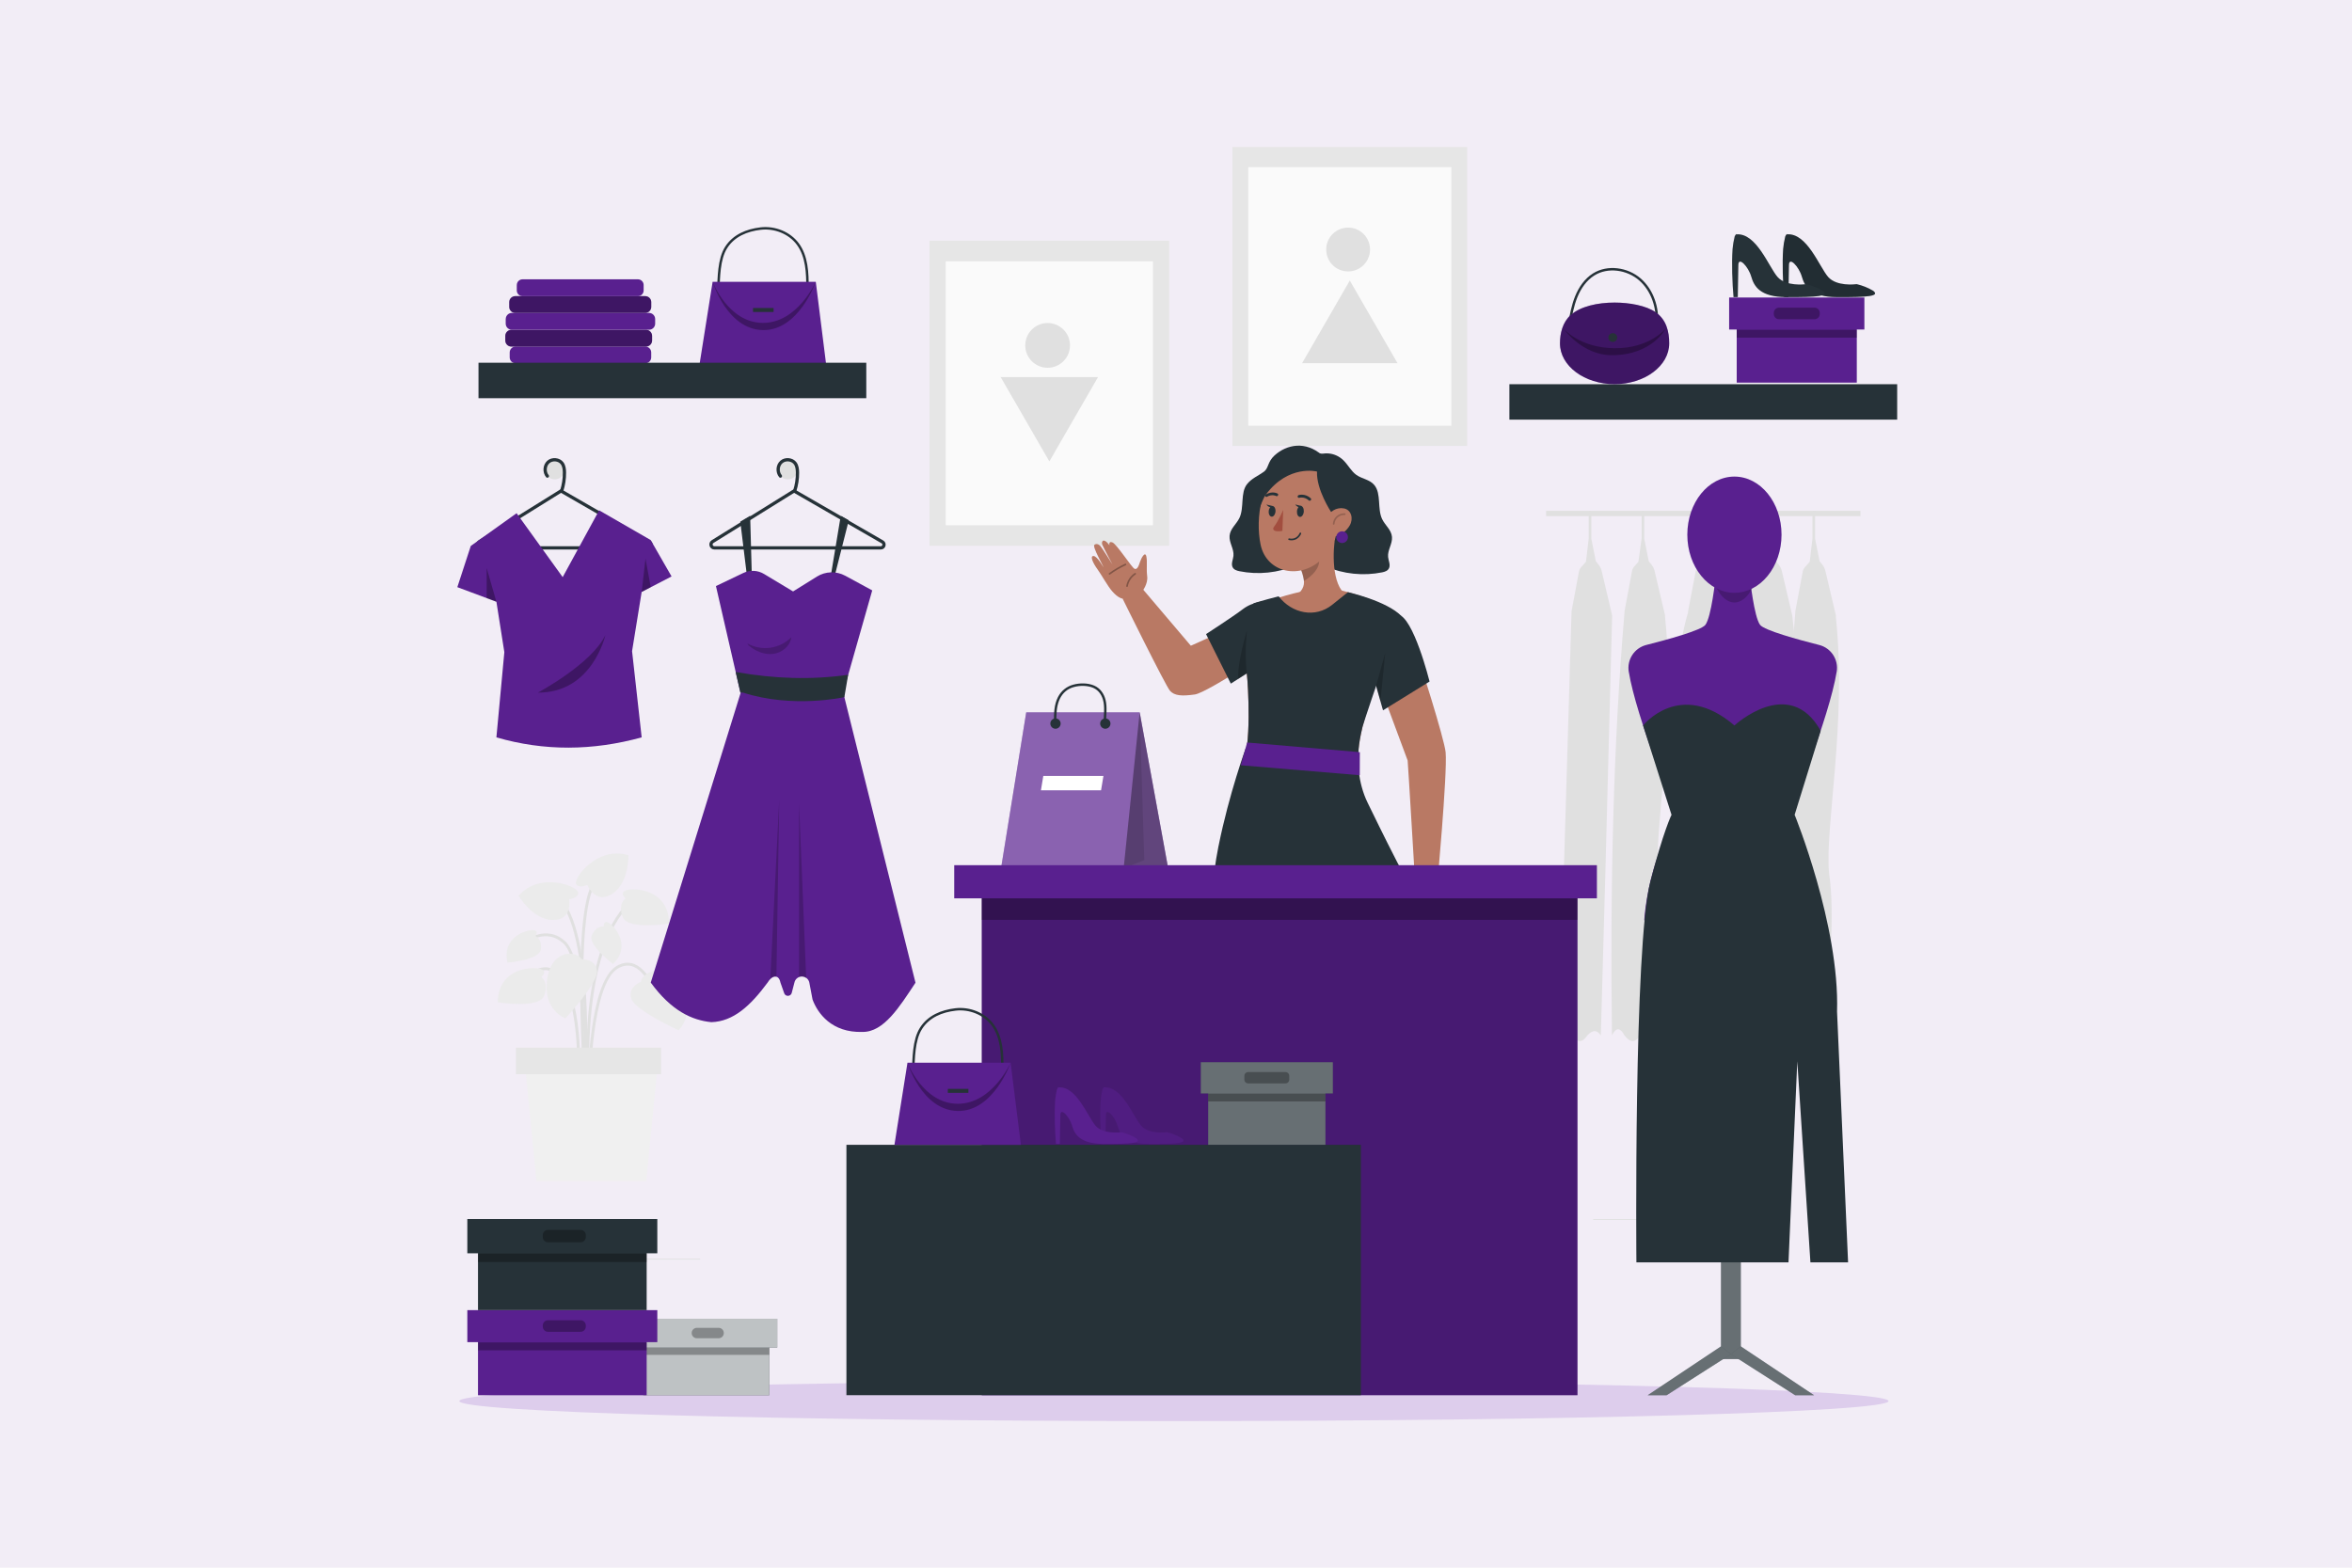 <svg width="720" height="480" viewBox="0 0 720 480" fill="none" xmlns="http://www.w3.org/2000/svg">
<rect width="720" height="480" fill="#F2EDF6"/>
<g clip-path="url(#clip0_4563_5789)">
<path d="M177.091 376.125H161.031V376.375H177.091V376.125Z" fill="#E0E0E0"/>
<path d="M333.241 373.414H279.711V373.664H333.241V373.414Z" fill="#E0E0E0"/>
<path d="M214.34 385.414H178.09V385.664H214.34V385.414Z" fill="#E0E0E0"/>
<path d="M530.901 373.281H487.711V373.531H530.901V373.281Z" fill="#E0E0E0"/>
<path d="M546.143 373.281H539.812V373.531H546.143V373.281Z" fill="#E0E0E0"/>
<path d="M479.46 379.508H425.57V379.758H479.46V379.508Z" fill="#E0E0E0"/>
<path d="M179.44 329.43C179.43 329.08 178.26 294.52 172.64 289.06C167.17 283.75 160.9 288.86 160.63 289.08L160.07 288.4C160.14 288.34 167.22 282.56 173.25 288.42C179.12 294.13 180.27 327.96 180.32 329.39L179.44 329.42V329.43Z" fill="#E0E0E0"/>
<path d="M179.931 336.223C179.891 335.813 176.091 294.733 191.091 277.523L191.751 278.103C177.001 295.033 180.761 335.733 180.801 336.143L179.921 336.233L179.931 336.223Z" fill="#E0E0E0"/>
<path d="M179.368 331.879L178.488 331.819C178.518 331.349 181.428 285.129 170.418 275.009L171.018 274.359C182.328 284.759 179.498 329.959 179.368 331.879Z" fill="#E0E0E0"/>
<path d="M180.798 331.855H179.918C179.928 330.575 180.278 300.625 188.788 295.745C190.678 294.655 192.528 294.475 194.288 295.205C199.428 297.335 201.978 306.485 202.088 306.875L201.238 307.105C201.218 307.015 198.698 297.975 193.948 296.015C192.448 295.395 190.858 295.565 189.218 296.505C181.148 301.135 180.788 331.545 180.788 331.855H180.798Z" fill="#E0E0E0"/>
<path d="M177.489 331.868L176.609 331.818C176.619 331.578 177.889 308.148 171.569 299.888C170.039 297.888 168.369 296.938 166.619 297.058C162.479 297.348 158.999 303.408 158.969 303.468L158.199 303.038C158.349 302.768 161.939 296.498 166.559 296.178C168.629 296.028 170.549 297.098 172.269 299.348C178.789 307.858 177.549 330.878 177.489 331.858V331.868Z" fill="#E0E0E0"/>
<path d="M178.879 335.062C178.709 332.792 174.749 279.282 181.719 269.852L182.429 270.372C175.649 279.542 179.719 334.432 179.759 334.992L178.879 335.062Z" fill="#E0E0E0"/>
<path d="M196.197 300.627C196.197 300.627 192.017 302.167 193.257 305.807C194.497 309.447 207.727 315.437 207.727 315.437C207.727 315.437 213.267 310.357 208.177 302.107C203.087 293.847 196.307 298.027 196.197 300.627Z" fill="#EBEBEB"/>
<path d="M178.021 293.698C178.021 293.698 182.471 293.508 182.731 297.348C182.981 301.188 173.081 311.808 173.081 311.808C173.081 311.808 166.011 309.258 167.531 299.678C169.051 290.098 176.911 291.338 178.021 293.698Z" fill="#EBEBEB"/>
<path d="M174.238 275.327C174.238 275.327 177.208 275.007 176.968 273.197C176.728 271.387 165.428 266.737 158.758 274.257C158.758 274.257 163.028 281.587 169.198 281.687C175.368 281.787 174.238 275.317 174.238 275.317V275.327Z" fill="#EBEBEB"/>
<path d="M179.779 270.94C179.779 270.94 177.089 272.24 176.339 270.58C175.589 268.92 182.719 258.99 192.359 261.85C192.359 261.85 192.619 270.33 187.429 273.68C182.239 277.03 179.789 270.94 179.789 270.94H179.779Z" fill="#EBEBEB"/>
<path d="M165.719 299.167C165.719 299.167 167.769 297.517 165.559 296.707C163.349 295.897 152.499 296.127 152.379 306.877C152.379 306.877 165.019 308.977 166.579 304.887C168.139 300.797 165.719 299.177 165.719 299.177V299.167Z" fill="#EBEBEB"/>
<path d="M191.488 275.058C191.488 275.058 189.438 273.408 191.648 272.598C193.858 271.788 204.708 272.018 204.818 282.768C204.818 282.768 192.178 284.868 190.618 280.778C189.058 276.688 191.478 275.068 191.478 275.068L191.488 275.058Z" fill="#EBEBEB"/>
<path d="M184.808 283.716C184.808 283.716 184.628 281.706 186.248 282.496C187.868 283.286 193.528 289.386 187.668 295.176C187.668 295.176 179.778 289.326 181.198 286.286C182.618 283.246 184.808 283.716 184.808 283.716Z" fill="#EBEBEB"/>
<path d="M163.888 286.578C163.888 286.578 165.108 284.968 163.318 284.778C161.528 284.578 153.488 286.728 155.358 294.748C155.358 294.748 165.148 294.008 165.568 290.678C165.988 287.348 163.888 286.578 163.888 286.578Z" fill="#EBEBEB"/>
<path d="M197.828 361.642H164.228L160.598 324.852H201.458L197.828 361.642Z" fill="#F0F0F0"/>
<path d="M202.389 320.789H157.949V328.909H202.389V320.789Z" fill="#E6E6E6"/>
<path d="M569.529 156.406H473.309V158.026H569.529V156.406Z" fill="#E0E0E0"/>
<path d="M534.31 188.784C532.02 211.544 533.73 228.994 534.59 249.834C535.5 271.934 531.83 293.674 532.44 317.044C533.82 316.174 535.06 315.744 536.31 317.044C538.13 318.314 539.71 318.724 541.12 317.044C542.97 317.044 544.23 316.164 545.26 317.044C546.64 298.894 548.49 279.864 546.64 267.464C546.38 264.934 553.99 265.614 554.15 262.054C554.95 245.674 551.54 215.624 548.71 188.964C548.71 188.774 548.69 188.584 548.64 188.394L545.46 174.854C545.3 174.144 544.97 173.484 544.52 172.924L543.66 171.844L542.28 164.934V156.414H541.48V164.884L539.01 168.824L531.32 175.664L534.32 188.794L534.31 188.784Z" fill="#E0E0E0"/>
<path d="M483.37 174.906L481.08 187.196C481.08 187.306 481.08 187.406 481.08 187.516L477.23 317.036C478.61 314.276 479.84 314.766 481.1 317.036C482.81 319.276 484.41 319.366 485.91 317.036C487.83 314.996 489.05 315.586 490.05 317.036L491.43 267.456L493.5 188.956C493.53 188.766 493.53 188.576 493.5 188.386L490.32 174.846C490.16 174.136 489.83 173.476 489.38 172.916L488.52 171.836L487.14 164.926V156.406H486.34V164.876L485.5 172.006L484.28 173.386C483.83 173.796 483.52 174.316 483.37 174.906Z" fill="#E0E0E0"/>
<path d="M499.588 174.906L497.298 187.196C497.298 187.306 497.298 187.406 497.298 187.516C493.868 227.746 492.868 271.296 493.448 317.036C494.828 314.276 496.048 314.766 497.298 317.036C499.008 319.276 500.608 319.366 502.118 317.036C504.028 314.996 505.238 315.586 506.258 317.036C507.638 298.886 509.508 279.856 507.638 267.456C506.258 253.326 513.158 221.426 509.708 188.956C509.728 188.766 509.728 188.576 509.708 188.386L506.518 174.846C506.358 174.136 506.028 173.476 505.578 172.916L504.718 171.836L503.338 164.926V156.406H502.538V164.876L501.558 172.006L500.338 173.386C499.948 173.816 499.688 174.336 499.578 174.906H499.588Z" fill="#E0E0E0"/>
<path d="M551.877 174.906L549.587 187.196C549.587 187.306 549.587 187.406 549.587 187.516C546.157 227.746 545.157 271.296 545.737 317.036C547.117 314.276 548.337 314.766 549.587 317.036C551.297 319.276 552.897 319.366 554.407 317.036C556.317 314.996 557.527 315.586 558.547 317.036C559.927 298.886 561.797 279.856 559.927 267.456C558.547 253.326 565.447 221.426 561.997 188.956C562.017 188.766 562.017 188.576 561.997 188.386L558.807 174.846C558.637 174.146 558.327 173.486 557.877 172.916L557.017 171.836L555.637 164.926V156.406H554.837V164.876L553.997 172.006L552.777 173.386C552.347 173.806 552.027 174.326 551.867 174.906H551.877Z" fill="#E0E0E0"/>
<path d="M519.101 174.904L516.751 187.194V187.514C510.691 208.084 514.211 229.074 515.071 249.834C515.971 271.934 512.311 293.674 512.921 317.044C514.301 316.174 515.531 315.744 516.771 317.044C518.591 318.314 520.171 318.724 521.581 317.044C523.431 317.044 524.691 316.164 525.721 317.044C527.101 298.894 528.951 279.864 527.101 267.464C526.841 264.934 534.451 265.614 534.611 262.054C535.411 245.674 532.001 215.624 529.171 188.964C529.171 188.774 529.151 188.584 529.101 188.394L525.921 174.854C525.761 174.144 525.431 173.484 524.981 172.924L524.121 171.844L522.741 164.934V156.414H521.941V164.884L521.101 172.014L519.881 173.394C519.481 173.814 519.211 174.344 519.091 174.914L519.101 174.904Z" fill="#E0E0E0"/>
<path d="M357.901 73.703H284.551V167.123H357.901V73.703Z" fill="#E6E6E6"/>
<path d="M352.94 80.016H289.5V160.816H352.94V80.016Z" fill="#FAFAFA"/>
<path d="M320.702 112.606C324.485 112.606 327.552 109.539 327.552 105.756C327.552 101.973 324.485 98.906 320.702 98.906C316.918 98.906 313.852 101.973 313.852 105.756C313.852 109.539 316.918 112.606 320.702 112.606Z" fill="#E0E0E0"/>
<path d="M321.232 115.445H336.143L328.682 128.355L321.232 141.275L313.773 128.355L306.312 115.445H321.232Z" fill="#E0E0E0"/>
<path d="M449.14 45H377.27V136.53H449.14V45Z" fill="#E6E6E6"/>
<path d="M444.291 51.18H382.121V130.35H444.291V51.18Z" fill="#FAFAFA"/>
<path d="M419.4 76.397C419.4 80.108 416.4 83.108 412.69 83.108C408.98 83.108 405.98 80.108 405.98 76.397C405.98 72.688 408.98 69.688 412.69 69.688C416.4 69.688 419.4 72.688 419.4 76.397Z" fill="#E0E0E0"/>
<path d="M413.2 111.211H398.59L405.9 98.551L413.2 85.891L420.51 98.551L427.82 111.211H413.2Z" fill="#E0E0E0"/>
<path d="M241.17 146.778C242.833 146.778 244.18 145.43 244.18 143.768C244.18 142.105 242.833 140.758 241.17 140.758C239.508 140.758 238.16 142.105 238.16 143.768C238.16 145.43 239.508 146.778 241.17 146.778Z" fill="#E0E0E0"/>
<path d="M169.83 146.778C171.493 146.778 172.84 145.43 172.84 143.768C172.84 142.105 171.493 140.758 169.83 140.758C168.168 140.758 166.82 142.105 166.82 143.768C166.82 145.43 168.168 146.778 169.83 146.778Z" fill="#E0E0E0"/>
<path d="M578.119 428.982C578.119 432.372 480.179 435.112 359.369 435.112C238.559 435.112 140.609 432.372 140.609 428.982C140.609 425.592 238.549 422.852 359.359 422.852C480.169 422.852 578.109 425.602 578.109 428.982H578.119Z" fill="#DDCDEC"/>
<path d="M580.769 117.633H462.059V128.493H580.769V117.633Z" fill="#263238"/>
<path d="M480.391 99.329C480.911 96.449 481.431 93.549 482.531 90.839C483.631 88.129 485.371 85.589 487.841 84.039C492.141 81.329 498.161 82.209 502.001 85.539C505.841 88.869 507.581 94.229 507.171 99.299" stroke="#263238" stroke-width="0.75" stroke-miterlimit="10"/>
<path d="M510.979 105.131C510.979 112.031 503.489 117.621 494.259 117.621C485.029 117.621 477.539 112.031 477.539 105.131C477.539 102.081 478.349 98.661 480.789 96.491C483.859 93.761 489.119 92.641 494.259 92.641C498.719 92.641 503.929 93.531 506.929 95.661C510.129 97.941 510.979 101.561 510.979 105.131Z" fill="#59208F"/>
<path opacity="0.3" d="M510.979 105.131C510.979 112.031 503.489 117.621 494.259 117.621C485.029 117.621 477.539 112.031 477.539 105.131C477.539 102.081 478.349 98.661 480.789 96.491C483.859 93.761 489.119 92.641 494.259 92.641C498.719 92.641 503.929 93.531 506.929 95.661C510.129 97.941 510.979 101.561 510.979 105.131Z" fill="black"/>
<path opacity="0.3" d="M478.648 100.648C478.648 100.648 483.528 106.518 494.258 106.618C504.978 106.718 509.868 100.648 509.868 100.648C509.868 100.648 505.778 108.758 493.378 108.758C484.308 108.758 478.648 100.648 478.648 100.648Z" fill="black"/>
<path d="M493.709 104.708C494.455 104.708 495.059 104.103 495.059 103.358C495.059 102.612 494.455 102.008 493.709 102.008C492.964 102.008 492.359 102.612 492.359 103.358C492.359 104.103 492.964 104.708 493.709 104.708Z" fill="#263238"/>
<path d="M568.408 93.734H531.648V117.154H568.408V93.734Z" fill="#59208F"/>
<path d="M570.728 91.094H529.328V100.894H570.728V91.094Z" fill="#59208F"/>
<path opacity="0.3" d="M568.408 100.969H531.648V103.389H568.408V100.969Z" fill="black"/>
<path opacity="0.3" d="M555.47 94.195H544.6C543.716 94.195 543 94.912 543 95.795V96.145C543 97.029 543.716 97.745 544.6 97.745H555.47C556.354 97.745 557.07 97.029 557.07 96.145V95.795C557.07 94.912 556.354 94.195 555.47 94.195Z" fill="black"/>
<path d="M573.317 88.972C571.847 88.093 570.177 87.433 568.397 87.002C567.837 87.073 562.217 87.733 559.647 84.812C556.947 81.733 553.127 71.142 546.947 71.763C546.987 71.692 547.037 71.632 547.077 71.562C547.037 71.612 546.987 71.653 546.947 71.692C546.757 71.912 546.617 72.153 546.507 72.403C546.187 73.683 545.967 74.972 545.857 76.263C545.567 80.672 545.767 86.573 546.157 90.972H547.467L547.637 81.183C547.637 78.362 550.697 81.642 551.567 84.653C552.437 87.662 554.247 90.963 562.407 90.972C571.797 91.013 575.747 90.703 573.317 88.972Z" fill="#263238"/>
<path opacity="0.1" d="M573.317 88.972C571.847 88.093 570.177 87.433 568.397 87.002C567.837 87.073 562.217 87.733 559.647 84.812C556.947 81.733 553.127 71.142 546.947 71.763C546.987 71.692 547.037 71.632 547.077 71.562C547.037 71.612 546.987 71.653 546.947 71.692C546.757 71.912 546.617 72.153 546.507 72.403C546.187 73.683 545.967 74.972 545.857 76.263C545.567 80.672 545.767 86.573 546.157 90.972H547.467L547.637 81.183C547.637 78.362 550.697 81.642 551.567 84.653C552.437 87.662 554.247 90.963 562.407 90.972C571.797 91.013 575.747 90.703 573.317 88.972Z" fill="black"/>
<path d="M557.828 88.972C556.358 88.093 554.688 87.433 552.908 87.002C552.348 87.073 546.728 87.733 544.158 84.812C541.458 81.733 537.638 71.142 531.458 71.763C531.498 71.692 531.548 71.632 531.588 71.562C531.548 71.612 531.498 71.653 531.458 71.692C531.268 71.912 531.128 72.153 531.018 72.403C530.698 73.683 530.478 74.972 530.368 76.263C530.078 80.672 530.278 86.573 530.668 90.972H531.978L532.148 81.183C532.148 78.362 535.208 81.642 536.078 84.653C536.948 87.662 538.758 90.963 546.918 90.972C556.308 91.013 560.258 90.703 557.828 88.972Z" fill="#263238"/>
<path d="M219.852 89.171C220.082 85.051 219.982 79.371 222.312 75.741C224.642 72.111 228.592 70.481 232.872 69.981C237.152 69.481 241.702 71.271 244.252 74.741C247.032 78.531 247.212 83.581 247.182 88.281" stroke="#263238" stroke-width="0.75" stroke-miterlimit="10"/>
<path d="M252.88 111.431H214.16L218.15 86.281H249.73L252.88 111.431Z" fill="#59208F"/>
<path opacity="0.3" d="M218.148 86.281C218.148 86.281 222.908 98.811 233.518 98.861C244.128 98.901 249.728 86.281 249.728 86.281C249.728 86.281 244.528 101.291 233.518 101.071C222.508 100.841 218.148 86.281 218.148 86.281Z" fill="black"/>
<path d="M236.812 94.305H230.512V95.525H236.812V94.305Z" fill="#263238"/>
<path d="M197.531 106.102H157.851C156.846 106.102 156.031 106.916 156.031 107.922V109.422C156.031 110.427 156.846 111.242 157.851 111.242H197.531C198.536 111.242 199.351 110.427 199.351 109.422V107.922C199.351 106.916 198.536 106.102 197.531 106.102Z" fill="#59208F"/>
<path d="M154.68 102.807V104.297C154.7 105.327 155.55 106.137 156.58 106.117H197.72C198.75 106.137 199.6 105.317 199.62 104.297V102.807C199.6 101.777 198.75 100.957 197.72 100.977H156.55C155.53 100.977 154.7 101.797 154.68 102.807Z" fill="#59208F"/>
<path opacity="0.3" d="M154.68 102.807V104.297C154.7 105.327 155.55 106.137 156.58 106.117H197.72C198.75 106.137 199.6 105.317 199.62 104.297V102.807C199.6 101.777 198.75 100.957 197.72 100.977H156.55C155.53 100.977 154.7 101.797 154.68 102.807Z" fill="black"/>
<path d="M154.809 97.653V99.143C154.839 100.183 155.699 100.993 156.739 100.963H198.629C199.669 100.993 200.529 100.173 200.559 99.143V97.653C200.539 96.613 199.679 95.793 198.639 95.813C198.639 95.813 198.639 95.813 198.629 95.813H156.749C155.709 95.783 154.849 96.603 154.819 97.633C154.819 97.633 154.819 97.633 154.819 97.643L154.809 97.653Z" fill="#59208F"/>
<path d="M155.891 92.492V93.982C155.891 94.992 156.711 95.812 157.731 95.812H197.521C198.531 95.812 199.361 94.992 199.361 93.982V92.492C199.361 91.482 198.531 90.672 197.521 90.672H157.671C156.681 90.702 155.901 91.512 155.891 92.492Z" fill="#59208F"/>
<path opacity="0.3" d="M155.891 92.492V93.982C155.891 94.992 156.711 95.812 157.731 95.812H197.521C198.531 95.812 199.361 94.992 199.361 93.982V92.492C199.361 91.482 198.531 90.672 197.521 90.672H157.671C156.681 90.702 155.901 91.512 155.891 92.492Z" fill="black"/>
<path d="M158.201 87.363V88.853C158.161 89.803 158.891 90.623 159.841 90.673H195.391C196.351 90.623 197.081 89.803 197.031 88.853V87.363C197.081 86.403 196.351 85.583 195.391 85.523H159.901C158.941 85.553 158.181 86.353 158.211 87.323C158.211 87.333 158.211 87.343 158.211 87.363H158.201Z" fill="#59208F"/>
<path d="M265.19 111.062H146.48V121.923H265.19V111.062Z" fill="#263238"/>
<path d="M235.49 406.148H196.93V427.198H235.49V406.148Z" fill="#263238"/>
<path opacity="0.7" d="M235.49 406.148H196.93V427.198H235.49V406.148Z" fill="white"/>
<path d="M237.93 403.781H194.5V412.591H237.93V403.781Z" fill="#263238"/>
<path opacity="0.7" d="M237.93 403.781H194.5V412.591H237.93V403.781Z" fill="white"/>
<path opacity="0.3" d="M235.49 412.664H196.93V414.834H235.49V412.664Z" fill="black"/>
<path opacity="0.3" d="M219.978 409.755H213.338C212.458 409.755 211.738 409.045 211.738 408.155C211.738 407.275 212.448 406.555 213.338 406.555H219.978C220.858 406.555 221.578 407.265 221.578 408.155C221.578 409.035 220.868 409.755 219.978 409.755Z" fill="black"/>
<path d="M197.958 403.781H146.328V427.201H197.958V403.781Z" fill="#59208F"/>
<path d="M201.219 401.141H143.059V410.941H201.219V401.141Z" fill="#59208F"/>
<path opacity="0.3" d="M197.958 411.023H146.328V413.443H197.958V411.023Z" fill="black"/>
<path opacity="0.3" d="M177.73 404.234H167.76C166.877 404.234 166.16 404.951 166.16 405.834V406.184C166.16 407.068 166.877 407.784 167.76 407.784H177.73C178.614 407.784 179.33 407.068 179.33 406.184V405.834C179.33 404.951 178.614 404.234 177.73 404.234Z" fill="black"/>
<path d="M197.958 376.078H146.328V401.138H197.958V376.078Z" fill="#263238"/>
<path d="M201.219 373.25H143.059V383.74H201.219V373.25Z" fill="#263238"/>
<path opacity="0.3" d="M197.958 383.82H146.328V386.41H197.958V383.82Z" fill="black"/>
<path opacity="0.3" d="M177.73 376.57H167.76C166.877 376.57 166.16 377.287 166.16 378.17V378.77C166.16 379.654 166.877 380.37 167.76 380.37H177.73C178.614 380.37 179.33 379.654 179.33 378.77V378.17C179.33 377.287 178.614 376.57 177.73 376.57Z" fill="black"/>
<path d="M532.9 263.469H526.84V416.119H532.9V263.469Z" fill="#263238"/>
<path opacity="0.3" d="M532.9 263.469H526.84V416.119H532.9V263.469Z" fill="white"/>
<path d="M504.398 427.194L526.838 412.234L529.868 414.624L510.188 427.194H504.398Z" fill="#263238"/>
<path opacity="0.3" d="M504.398 427.194L526.838 412.234L529.868 414.624L510.188 427.194H504.398Z" fill="white"/>
<path d="M555.327 427.194L532.897 412.234L529.867 414.624L549.537 427.194H555.327Z" fill="#263238"/>
<path opacity="0.3" d="M555.327 427.194L532.897 412.234L529.867 414.624L549.537 427.194H555.327Z" fill="white"/>
<path d="M498.598 205.681C497.998 201.961 500.308 198.411 503.958 197.481C510.328 195.871 520.788 193.011 522.058 191.321C523.898 188.871 525.128 177.211 525.128 177.211L532.488 178.441V281.801H503.348C503.348 281.801 503.658 275.051 506.108 266.461C508.558 257.871 512.858 248.981 512.858 248.981C512.858 248.981 500.888 219.731 498.608 205.681H498.598Z" fill="#59208F"/>
<path d="M562.257 205.681C562.857 201.961 560.547 198.411 556.897 197.481C550.527 195.871 540.067 193.011 538.797 191.321C536.957 188.871 535.727 177.211 535.727 177.211L528.367 178.441V281.801H557.507C557.507 281.801 557.197 275.051 554.747 266.461C552.297 257.871 547.997 248.981 547.997 248.981C547.997 248.981 559.967 219.731 562.247 205.681H562.257Z" fill="#59208F"/>
<path opacity="0.2" d="M530.948 184.472C535.233 184.472 538.707 177.689 538.707 169.322C538.707 160.955 535.233 154.172 530.948 154.172C526.662 154.172 523.188 160.955 523.188 169.322C523.188 177.689 526.662 184.472 530.948 184.472Z" fill="black"/>
<path d="M530.947 181.502C538.911 181.502 545.367 173.537 545.367 163.712C545.367 153.887 538.911 145.922 530.947 145.922C522.983 145.922 516.527 153.887 516.527 163.712C516.527 173.537 522.983 181.502 530.947 181.502Z" fill="#59208F"/>
<path d="M502.98 222.13C502.98 222.13 514.29 207.83 530.95 222.13C530.95 222.13 547.76 206.55 557.35 223.76L549.38 249.48C549.38 249.48 563.18 283.31 562.36 309.73L565.74 386.51H554.21L550.19 324.94L547.5 386.51H500.94C500.94 386.51 500.06 289.72 505.23 269.82C509.25 254.35 511.69 249.48 511.69 249.48L502.98 222.13Z" fill="#263238"/>
<path d="M146.792 165.83L171.732 150.32L198.782 165.92C199.652 166.42 199.292 167.75 198.292 167.75H147.342C146.302 167.75 145.912 166.38 146.792 165.83Z" stroke="#263238" stroke-miterlimit="10"/>
<path d="M171.932 150.322C172.522 148.502 172.812 146.592 172.792 144.682C172.782 143.702 172.662 142.662 172.092 141.872C171.152 140.582 169.052 140.392 167.862 141.452C166.672 142.512 166.542 144.542 167.562 145.772" stroke="#263238" stroke-linecap="round" stroke-linejoin="round"/>
<path d="M158.15 157.148L172.25 176.708L183.41 156.258L199.18 165.348L205.58 176.498L196.43 181.238L193.49 199.368L196.43 225.768C181.41 229.908 166.58 230.018 151.96 225.768L154.39 199.678L151.96 184.238L140 179.778L144.12 167.158L158.14 157.138L158.15 157.148Z" fill="#59208F"/>
<path opacity="0.3" d="M151.96 184.254L148.98 173.914V183.144L151.96 184.254Z" fill="black"/>
<path opacity="0.3" d="M196.43 181.239L197.6 171.039L199.21 179.789L196.43 181.239Z" fill="black"/>
<path opacity="0.3" d="M164.66 212.07C164.66 212.07 181.2 203.23 185.33 194.43C185.33 194.43 181.41 212.17 164.66 212.07Z" fill="black"/>
<path d="M218.139 165.83L243.079 150.32L270.129 165.92C270.999 166.42 270.639 167.75 269.639 167.75H218.689C217.649 167.75 217.259 166.38 218.139 165.83Z" stroke="#263238" stroke-miterlimit="10"/>
<path d="M243.271 150.322C243.861 148.502 244.151 146.592 244.131 144.682C244.121 143.702 244.001 142.662 243.431 141.872C242.491 140.582 240.391 140.392 239.201 141.452C238.001 142.502 237.881 144.542 238.901 145.772" stroke="#263238" stroke-linecap="round" stroke-linejoin="round"/>
<path d="M229.641 157.922L226.621 159.712L228.831 177.772L230.181 177.402L229.641 157.922Z" fill="#263238"/>
<path d="M257.522 157.992L259.832 159.302L255.332 177.072L254.262 176.682L257.302 158.342L257.522 157.992Z" fill="#263238"/>
<path d="M199.211 300.849C205.491 309.469 211.831 312.399 217.781 312.969C224.501 312.749 229.711 307.989 234.981 300.849C236.271 298.669 238.371 298.139 238.911 300.849L240.071 304.129C240.301 304.749 240.991 305.069 241.621 304.829C241.981 304.699 242.251 304.399 242.361 304.029L243.181 300.879C243.431 299.609 244.661 298.789 245.921 299.039C246.851 299.219 247.581 299.949 247.761 300.879L248.741 306.039C250.271 310.199 254.571 316.259 264.031 315.959C270.581 316.039 275.391 308.229 280.251 300.889L257.001 207.539L228.441 206.609L199.211 300.859V300.849Z" fill="#59208F"/>
<path opacity="0.2" d="M238.54 244.82L237.68 299.06C237 298.86 236.26 299.09 235.82 299.65L238.54 244.82Z" fill="black"/>
<path opacity="0.2" d="M246.789 299.479C246.179 298.969 245.359 298.819 244.609 299.059V245.969L246.789 299.479Z" fill="black"/>
<path d="M219.16 179.448L227.52 175.448C229.57 174.458 231.98 174.578 233.92 175.758L242.78 181.088L250.08 176.538C252.72 174.898 256.03 174.808 258.76 176.288L267.01 180.768L258.21 211.688L253.31 213.748C252.04 214.278 250.6 214.178 249.41 213.478L244.07 209.888C242.93 209.128 241.44 209.158 240.33 209.958L236.82 212.498C235.42 213.508 233.64 213.838 231.97 213.418L226.66 212.048L219.17 179.458L219.16 179.448Z" fill="#59208F"/>
<path d="M226.649 212.042L225.199 205.742C236.959 207.842 248.459 208.222 259.639 206.602L258.479 213.452C258.479 213.452 242.729 216.992 227.479 212.072" fill="#263238"/>
<g opacity="0.2">
<path d="M228.77 196.994C230.89 198.194 233.41 198.664 235.83 198.324C238.24 197.984 240.53 196.834 242.25 195.094C241.93 197.794 239.38 199.884 236.68 200.214C233.98 200.544 231.27 199.384 229.18 197.634" fill="black"/>
</g>
<path d="M390.922 183.147C387.762 182.867 381.392 188.407 379.692 190.137C377.992 191.867 364.542 197.707 364.542 197.707L349.602 180.117L343.672 183.327C343.672 183.327 356.812 209.997 358.162 211.507C359.512 213.017 361.722 213.207 365.752 212.637C369.782 212.067 392.482 196.787 391.922 196.597C391.352 196.407 390.942 183.147 390.942 183.147H390.922Z" fill="#B97964"/>
<path d="M349.7 181.017C349.7 181.017 351.48 178.777 351.18 176.437C350.88 174.087 351.27 172.137 350.93 170.407C350.59 168.677 349.41 170.747 349.01 171.967C348.61 173.197 348.14 174.577 347.26 174.127C346.39 173.677 341.82 166.567 340.54 166.077C339.26 165.587 339.64 166.967 339.64 166.967C339.64 166.967 338.48 165.267 337.69 165.547C337.48 165.617 337.12 166.117 337.52 166.977C338.43 168.897 340.56 172.847 340.56 172.847C340.44 172.617 337.47 167.937 336.94 167.297C336.24 166.457 335.48 166.417 335.01 166.837C334.34 167.437 337.82 173.357 337.79 173.717C337.79 173.717 335.9 170.237 334.73 170.237C333.56 170.237 334.64 172.487 335.96 174.297C337.17 175.957 339.11 179.527 340.51 181.087C342.23 183.017 343.82 183.927 346.13 183.207C348.44 182.487 349.7 181.017 349.7 181.017Z" fill="#B97964"/>
<path opacity="0.3" d="M339.66 175.698C341.19 174.578 342.82 173.618 344.54 172.828" stroke="black" stroke-width="0.5" stroke-linecap="round" stroke-linejoin="round"/>
<path opacity="0.3" d="M347.512 175.68C346.202 176.52 345.272 177.93 345.012 179.47" stroke="black" stroke-width="0.5" stroke-linecap="round" stroke-linejoin="round"/>
<path d="M395.76 144.433L404.66 139.333C399.73 134.973 393.92 136.013 390.15 139.463C387.95 141.483 388.42 143.333 386.88 144.453C385.1 145.743 383.18 146.443 381.75 148.233C379.64 150.883 380.93 155.413 379.42 158.583C378.5 160.513 376.58 161.863 376.4 164.063C376.23 166.163 377.79 168.073 377.59 170.173C377.48 171.313 376.85 172.493 377.27 173.533C377.62 174.413 378.55 174.713 379.36 174.883C385.17 176.063 391.25 175.433 396.79 173.063C397.32 172.833 397.9 172.543 398.14 171.933C398.31 171.503 398.27 170.993 398.22 170.523C397.39 161.833 396.57 153.143 395.74 144.443L395.76 144.433Z" fill="#263238"/>
<path d="M406.768 144.783L402.168 140.023C404.978 138.103 408.808 138.503 411.288 140.973C412.668 142.343 413.638 144.273 415.178 145.383C416.958 146.673 419.348 146.783 420.768 148.583C422.878 151.233 421.588 155.763 423.098 158.933C424.018 160.863 425.938 162.213 426.118 164.413C426.288 166.513 424.728 168.423 424.928 170.523C425.038 171.663 425.668 172.843 425.248 173.883C424.898 174.763 423.968 175.063 423.158 175.233C417.348 176.413 411.268 175.783 405.728 173.413C405.198 173.183 404.618 172.893 404.378 172.283C404.208 171.853 404.248 171.343 404.298 170.873C405.128 162.183 405.948 153.483 406.778 144.793L406.768 144.783Z" fill="#263238"/>
<path d="M412.109 182.183C412.109 182.183 408.609 183.903 404.299 187.623C403.399 188.393 402.409 189.063 401.359 189.623C398.529 191.123 395.959 191.983 395.259 190.623C395.099 190.323 394.989 190.003 394.899 189.663C394.309 187.383 394.549 184.173 396.399 182.703C398.479 181.043 399.479 179.633 399.109 177.393C398.909 176.123 398.449 174.813 397.919 173.533L400.319 172.093L408.879 163.453C407.899 168.753 407.609 179.053 412.119 182.193L412.109 182.183Z" fill="#B97964"/>
<path opacity="0.2" d="M399.168 177.875C401.518 176.475 404.108 174.055 403.798 171.285C403.658 170.115 403.408 169.015 403.128 168.305L398.348 174.635C398.738 175.655 398.888 176.335 399.168 177.875Z" fill="black"/>
<path d="M410.528 153.704C409.718 162.504 409.568 166.224 405.028 170.844C398.198 177.784 387.698 175.444 385.888 166.734C384.258 158.884 385.848 145.824 394.488 142.124C402.998 138.484 411.338 144.914 410.528 153.714V153.704Z" fill="#B97964"/>
<path d="M399.126 156.566C399.086 157.496 398.576 158.256 397.996 158.276C397.416 158.286 396.986 157.546 397.026 156.616C397.066 155.686 397.576 154.926 398.156 154.906C398.736 154.896 399.166 155.636 399.126 156.566Z" fill="#263238"/>
<path d="M390.459 156.548C390.419 157.448 389.909 158.188 389.339 158.198C388.759 158.208 388.329 157.488 388.379 156.588C388.419 155.688 388.929 154.948 389.499 154.938C390.079 154.928 390.509 155.648 390.459 156.548Z" fill="#263238"/>
<path d="M400.968 153.323C400.858 153.333 400.738 153.303 400.658 153.223C399.308 151.973 397.778 152.413 397.758 152.413C397.528 152.483 397.308 152.353 397.248 152.123C397.198 151.893 397.338 151.653 397.568 151.583C397.648 151.563 399.558 151.003 401.248 152.563C401.418 152.723 401.418 152.993 401.248 153.173C401.168 153.263 401.068 153.313 400.958 153.323H400.968Z" fill="#263238"/>
<path d="M387.536 152.12C387.446 152.09 387.376 152.02 387.336 151.93C387.256 151.73 387.356 151.48 387.556 151.37C389.566 150.24 391.056 151.1 391.116 151.14C391.296 151.25 391.336 151.49 391.206 151.7C391.086 151.9 390.836 151.98 390.666 151.88C390.606 151.85 389.446 151.2 387.846 152.1C387.746 152.16 387.636 152.17 387.536 152.14V152.12Z" fill="#263238"/>
<path d="M392.818 156.117C392.818 156.117 391.438 159.407 389.888 161.457C389.618 161.817 389.788 162.337 390.208 162.497C391.298 162.897 392.568 162.537 392.568 162.537L392.818 156.117Z" fill="#A24E3F"/>
<path d="M398.5 154.941L396.48 154.461C396.48 154.461 397.58 155.971 398.5 154.941Z" fill="#263238"/>
<path d="M389.7 154.957L387.68 154.477C387.68 154.477 388.78 155.987 389.7 154.957Z" fill="#263238"/>
<path d="M407.469 156.744C407.469 156.744 402.929 149.914 403.169 144.384C403.169 144.384 394.489 142.124 387.559 151.374C386.459 152.844 385.799 155.304 384.809 157.424C384.809 157.424 385.179 139.944 400.029 138.574C414.859 137.204 423.289 160.404 408.509 165.804C408.509 165.804 410.279 161.014 407.469 156.744Z" fill="#263238"/>
<path d="M413.19 160.874C412.15 162.674 410.46 163.814 408.92 164.194C406.59 164.774 405.39 161.034 406.18 158.704C406.9 156.604 409.18 155.214 411.45 155.674C413.68 156.124 414.38 158.814 413.19 160.874Z" fill="#B97964"/>
<path opacity="0.2" d="M408.27 160.407C408.33 159.577 408.72 158.767 409.35 158.217C409.98 157.667 410.83 157.377 411.66 157.427" stroke="black" stroke-width="0.5" stroke-linecap="round" stroke-linejoin="round"/>
<path d="M398.077 163.32C398.077 163.32 397.227 165.64 394.617 165.1" stroke="#263238" stroke-width="0.5" stroke-linecap="round" stroke-linejoin="round"/>
<path d="M412.639 164.47C412.639 165.46 411.839 166.26 410.849 166.26C409.859 166.26 409.059 165.46 409.059 164.47C409.059 163.48 409.859 162.68 410.849 162.68C411.839 162.68 412.639 163.48 412.639 164.47Z" fill="#59208F"/>
<path d="M471.55 312.901C464.41 311.291 456.98 312.091 449.75 313.211C436.03 315.341 422.35 318.681 409.81 324.851C394.61 326.951 373.46 327.001 369.5 332.981C408.74 349.721 455.14 331.831 472.92 320.521C474.38 319.591 475.99 318.271 475.9 316.481C475.79 314.411 473.5 313.331 471.56 312.891L471.55 312.901Z" fill="#59208F"/>
<g opacity="0.2">
<path d="M471.55 312.901C464.41 311.291 456.98 312.091 449.75 313.211C436.03 315.341 422.35 318.681 409.81 324.851C394.61 326.951 373.46 327.001 369.5 332.981C408.74 349.721 455.14 331.831 472.92 320.521C474.38 319.591 475.99 318.271 475.9 316.481C475.79 314.411 473.5 313.331 471.56 312.891L471.55 312.901Z" fill="black"/>
</g>
<path d="M427.602 189.711C427.602 189.711 430.532 190.851 432.762 197.141C434.302 201.481 442.162 226.241 442.542 230.351C443.132 236.771 439.802 272.811 439.802 272.811L433.312 272.111C433.312 272.111 431.002 233.261 430.912 232.851C430.822 232.451 419.672 202.731 419.672 202.731L427.602 189.711Z" fill="#B97964"/>
<path d="M436.652 349.473C435.212 344.343 431.762 338.753 431.032 334.603C430.382 331.003 431.232 328.553 430.722 320.253C430.132 310.213 428.522 296.882 424.332 287.033C424.332 287.033 432.492 274.253 424.362 260.223L418.932 251.312L389.082 251.493L412.062 334.362L436.312 404.043L444.682 402.853C443.852 387.943 440.492 364.303 436.662 349.473H436.652Z" fill="#B97964"/>
<path opacity="0.2" d="M430.571 314.406L409.641 320.136L408.871 323.006L409.671 325.766L410.541 328.886C410.541 328.886 414.981 327.336 419.581 325.876C424.181 324.416 430.831 322.426 430.831 322.426L430.571 314.406Z" fill="black"/>
<path d="M433.311 425.427C434.091 424.277 435.091 423.217 436.251 422.297C436.251 422.297 438.841 417.587 436.781 407.877L441.461 404.537C443.081 403.427 445.161 403.137 446.681 403.817C446.891 403.917 447.081 404.037 447.241 404.187C447.911 405.007 448.511 405.877 449.031 406.787C450.751 409.907 452.221 413.147 453.431 416.497L452.471 416.947L449.401 410.987C448.441 408.927 447.321 412.367 447.711 414.867C448.101 417.367 447.911 420.387 441.951 423.177C435.111 426.407 432.111 427.527 433.301 425.437L433.311 425.427Z" fill="black"/>
<path d="M435.652 401.24C435.652 401.24 437.002 408.83 437.192 414.14C437.482 416.79 437.142 419.57 436.192 422.33C436.192 422.33 440.952 420.9 441.872 417.73C442.792 414.56 441.972 405.52 446.702 403.86C446.092 403.44 445.412 403.1 444.672 402.85L444.142 400.07C441.622 400.41 435.652 401.24 435.652 401.24Z" fill="#B97964"/>
<path d="M421.791 204.577L429.141 189.227C425.831 184.277 409.431 180.477 409.431 180.477L398.631 181.067C398.631 181.067 394.481 181.997 390.921 183.157C386.171 184.707 383.611 185.947 382.481 188.587C382.481 188.587 380.211 194.457 381.691 206.447C382.101 209.757 383.211 228.947 380.191 234.467L380.251 235.987C399.991 251.357 416.691 248.787 416.691 248.787C415.801 246.077 415.891 237.127 415.491 234.467C415.781 231.087 415.661 228.507 417.091 222.577C417.371 221.437 421.321 205.697 421.801 204.587L421.791 204.577Z" fill="#B97964"/>
<path d="M376.402 259.33L373.172 334.84L375.762 408.02L384.862 410.36C388.892 395.9 392.162 367.48 393.102 352.66C393.322 347.58 391.682 341.72 392.252 337.71C392.752 334.19 394.392 331.97 396.542 323.98C399.142 314.32 401.772 301.4 400.722 291.39C400.722 291.39 412.952 280.41 409.332 265.83L376.412 259.32L376.402 259.33Z" fill="#B97964"/>
<path opacity="0.2" d="M373.172 334.844C373.172 334.844 376.722 331.464 383.252 332.454C389.782 333.444 392.872 335.084 392.872 335.084L394.642 330.154L379.682 325.914L373.172 329.134V334.854V334.844Z" fill="black"/>
<path d="M364.3 425.217C365.49 424.507 366.85 423.967 368.29 423.627C368.29 423.627 372.64 420.467 374.88 410.787L380.54 409.747C382.48 409.427 384.49 410.047 385.57 411.307C385.72 411.487 385.84 411.677 385.92 411.877C386.18 412.907 386.35 413.947 386.44 414.987C386.67 418.537 386.63 422.097 386.31 425.647H385.25L385 418.947C385 416.667 382.53 419.317 381.83 421.747C381.13 424.177 379.67 426.827 373.09 426.827C365.52 426.857 362.33 426.597 364.3 425.197V425.217Z" fill="black"/>
<path d="M375.959 407.328C375.959 407.328 374.679 411.748 372.599 416.648C371.739 419.168 370.259 421.538 368.219 423.638C368.219 423.638 373.139 424.358 375.319 421.888C377.499 419.408 380.589 410.868 385.569 411.378C385.199 410.748 384.719 410.148 384.159 409.598C383.349 408.698 375.949 407.338 375.949 407.338L375.959 407.328Z" fill="#B97964"/>
<path d="M433.68 271.976C433.68 271.976 431.08 273.156 430.27 275.376C429.46 277.596 428.23 279.156 427.74 280.856C427.25 282.546 429.25 281.246 430.16 280.346C431.08 279.436 432.13 278.416 432.7 279.216C433.27 280.016 434.1 288.426 435.01 289.446C435.93 290.466 436.22 289.066 436.22 289.066C436.22 289.066 436.48 291.106 437.31 291.216C437.53 291.246 438.08 290.966 438.11 290.016C438.18 287.886 438.08 283.416 438.08 283.416C438.08 283.676 438.59 289.186 438.77 290.006C439.01 291.076 439.67 291.456 440.28 291.296C441.15 291.066 440.75 284.206 440.94 283.906C440.94 283.906 441.04 287.866 442.07 288.396C443.11 288.926 443.18 286.436 442.83 284.226C442.51 282.196 442.4 278.136 441.88 276.106C441.23 273.606 440.23 272.076 437.84 271.656C435.45 271.246 433.67 271.976 433.67 271.976H433.68Z" fill="#B97964"/>
<path d="M373.011 259.053C368.911 279.383 368.861 315.363 369.501 332.983C369.501 332.983 378.461 325.173 392.811 330.413C407.161 335.653 413.281 335.752 420.511 333.462C427.731 331.172 433.401 319.742 454.241 315.742C475.081 311.742 475.871 316.272 475.871 316.272C475.871 316.272 478.371 311.083 467.951 307.453C457.531 303.833 445.051 291.392 439.021 283.482C432.991 275.572 421.661 251.883 418.671 245.803C415.511 239.393 415.711 232.353 415.711 232.353L381.361 229.062C381.361 229.062 376.301 242.803 373.021 259.053H373.011Z" fill="#263238"/>
<path d="M412.641 181.305L407.831 185.165C402.621 189.345 395.501 187.865 391.421 182.585C386.251 183.895 383.781 184.715 383.781 184.715C383.781 184.715 380.211 194.445 381.691 206.435C382.101 209.745 383.211 228.935 380.191 234.455L380.251 235.975C399.991 251.345 416.691 248.775 416.691 248.775C415.801 246.065 416.001 236.645 415.601 233.995C415.891 230.615 415.661 228.505 417.091 222.575C417.371 221.435 422.351 206.675 422.831 205.565L428.921 188.545C424.411 183.965 412.641 181.315 412.641 181.315V181.305Z" fill="#263238"/>
<path d="M379.832 234.304L416.252 237.364L416.272 230.304L381.772 227.344L379.832 234.304Z" fill="#59208F"/>
<path d="M369.199 194.153L376.779 209.313L383.279 205.163L387.689 184.063C387.689 184.063 383.719 184.033 380.489 186.493C377.439 188.813 369.199 194.153 369.199 194.153Z" fill="#263238"/>
<path opacity="0.2" d="M381.661 206.196C381.661 206.196 381.141 201.526 381.411 197.306L381.691 193.086C381.691 193.086 378.671 203.066 379.081 207.856L381.671 206.196H381.661Z" fill="black"/>
<path d="M419.99 205.548L423.37 217.488L437.62 208.668C437.62 208.668 432.66 188.708 427.86 188.108C423.06 187.508 419.98 205.548 419.98 205.548H419.99Z" fill="#263238"/>
<path opacity="0.2" d="M421.25 209.981L424.04 199.961L422.59 214.691L421.25 209.981Z" fill="black"/>
<path d="M482.899 273.867H300.539V427.187H482.899V273.867Z" fill="#59208F"/>
<path opacity="0.2" d="M482.899 273.867H300.539V427.187H482.899V273.867Z" fill="black"/>
<path d="M306.34 266.469L314.15 218.109H348.88L357.62 265.969L306.34 266.469Z" fill="#59208F"/>
<path opacity="0.3" d="M306.34 266.469L314.15 218.109H348.88L357.62 265.969L306.34 266.469Z" fill="white"/>
<path opacity="0.3" d="M343.98 265.849L357.62 265.969L348.88 218.109L343.98 265.849Z" fill="black"/>
<path d="M324.691 221.549C324.691 222.419 323.981 223.129 323.111 223.129C322.241 223.129 321.531 222.419 321.531 221.549C321.531 220.679 322.241 219.969 323.111 219.969C323.981 219.969 324.691 220.679 324.691 221.549Z" fill="#263238"/>
<path d="M339.941 221.549C339.941 222.419 339.231 223.129 338.361 223.129C337.491 223.129 336.781 222.419 336.781 221.549C336.781 220.679 337.491 219.969 338.361 219.969C339.231 219.969 339.941 220.679 339.941 221.549Z" fill="#263238"/>
<path d="M323.379 221.037C323.379 218.857 323.379 216.617 324.189 214.547C324.889 212.747 326.229 211.247 328.059 210.577C329.889 209.907 332.129 209.807 334.009 210.367C335.889 210.927 337.089 212.347 337.629 214.177C338.319 216.537 337.819 219.037 337.849 221.447C337.849 221.927 338.609 221.927 338.599 221.447C338.569 219.067 339.019 216.647 338.439 214.307C337.959 212.387 336.789 210.697 334.929 209.907C332.969 209.077 330.559 209.087 328.529 209.637C326.499 210.187 324.859 211.527 323.889 213.397C322.669 215.747 322.629 218.437 322.629 221.027C322.629 221.507 323.379 221.507 323.379 221.027V221.037Z" fill="#263238"/>
<path opacity="0.1" d="M350.3 263.359L348.88 218.109L343.98 265.849L350.3 263.359Z" fill="black"/>
<path d="M337.058 241.978H318.648L319.378 237.578H337.788L337.058 241.978Z" fill="white"/>
<path opacity="0.3" d="M482.899 272.578H300.539V281.648H482.899V272.578Z" fill="black"/>
<path d="M488.849 264.906H292.109V275.056H488.849V264.906Z" fill="#59208F"/>
<path d="M405.742 327.805H369.852V350.665H405.742V327.805Z" fill="#263238"/>
<path opacity="0.3" d="M405.742 327.805H369.852V350.665H405.742V327.805Z" fill="white"/>
<path d="M408.01 325.227H367.59V334.797H408.01V325.227Z" fill="#263238"/>
<path opacity="0.3" d="M408.01 325.227H367.59V334.797H408.01V325.227Z" fill="white"/>
<path opacity="0.3" d="M405.742 334.875H369.852V337.235H405.742V334.875Z" fill="black"/>
<path opacity="0.3" d="M393.54 328.25H382.06C381.436 328.25 380.93 328.756 380.93 329.38V330.59C380.93 331.214 381.436 331.72 382.06 331.72H393.54C394.164 331.72 394.67 331.214 394.67 330.59V329.38C394.67 328.756 394.164 328.25 393.54 328.25Z" fill="black"/>
<path d="M416.599 350.523H259.109V427.183H416.599V350.523Z" fill="#263238"/>
<path d="M279.5 328.265C279.73 324.145 279.63 318.465 281.96 314.835C284.29 311.205 288.24 309.575 292.52 309.075C296.8 308.575 301.35 310.365 303.9 313.835C306.68 317.625 306.86 322.675 306.83 327.375" stroke="#263238" stroke-width="0.75" stroke-miterlimit="10"/>
<path d="M312.519 350.525H273.809L277.799 325.375H309.369L312.519 350.525Z" fill="#59208F"/>
<path opacity="0.3" d="M277.797 325.375C277.797 325.375 282.557 337.905 293.167 337.955C303.777 338.005 309.377 325.375 309.377 325.375C309.377 325.375 304.177 340.385 293.167 340.165C282.157 339.935 277.797 325.375 277.797 325.375Z" fill="black"/>
<path d="M296.448 333.398H290.148V334.618H296.448V333.398Z" fill="#263238"/>
<path d="M361.632 348.433C360.312 347.643 358.812 347.043 357.202 346.663C356.702 346.733 351.642 347.323 349.332 344.693C346.902 341.923 343.462 332.393 337.902 332.953C337.942 332.893 337.982 332.833 338.022 332.773C337.982 332.813 337.942 332.853 337.902 332.893C337.732 333.093 337.602 333.303 337.512 333.533C337.222 334.683 337.032 335.843 336.932 337.003C336.672 340.973 336.852 346.283 337.202 350.243H338.382L338.542 341.433C338.542 338.893 341.292 341.843 342.082 344.553C342.862 347.263 344.492 350.233 351.832 350.243C360.282 350.283 363.832 350.003 361.652 348.443L361.632 348.433Z" fill="#59208F"/>
<path opacity="0.1" d="M361.632 348.433C360.312 347.643 358.812 347.043 357.202 346.663C356.702 346.733 351.642 347.323 349.332 344.693C346.902 341.923 343.462 332.393 337.902 332.953C337.942 332.893 337.982 332.833 338.022 332.773C337.982 332.813 337.942 332.853 337.902 332.893C337.732 333.093 337.602 333.303 337.512 333.533C337.222 334.683 337.032 335.843 336.932 337.003C336.672 340.973 336.852 346.283 337.202 350.243H338.382L338.542 341.433C338.542 338.893 341.292 341.843 342.082 344.553C342.862 347.263 344.492 350.233 351.832 350.243C360.282 350.283 363.832 350.003 361.652 348.443L361.632 348.433Z" fill="black"/>
<path d="M347.691 348.433C346.371 347.643 344.871 347.043 343.261 346.663C342.761 346.733 337.701 347.323 335.391 344.693C332.961 341.923 329.521 332.393 323.961 332.953C324.001 332.893 324.041 332.833 324.081 332.773C324.041 332.813 324.001 332.853 323.961 332.893C323.791 333.093 323.661 333.303 323.571 333.533C323.281 334.683 323.091 335.843 322.991 337.003C322.731 340.973 322.911 346.283 323.261 350.243H324.441L324.601 341.433C324.601 338.893 327.351 341.843 328.141 344.553C328.921 347.263 330.551 350.233 337.891 350.243C346.341 350.283 349.891 350.003 347.711 348.443L347.691 348.433Z" fill="#59208F"/>
</g>
<defs>
<clipPath id="clip0_4563_5789">
<rect width="440.77" height="390.11" fill="white" transform="translate(140 45)"/>
</clipPath>
</defs>
</svg>
